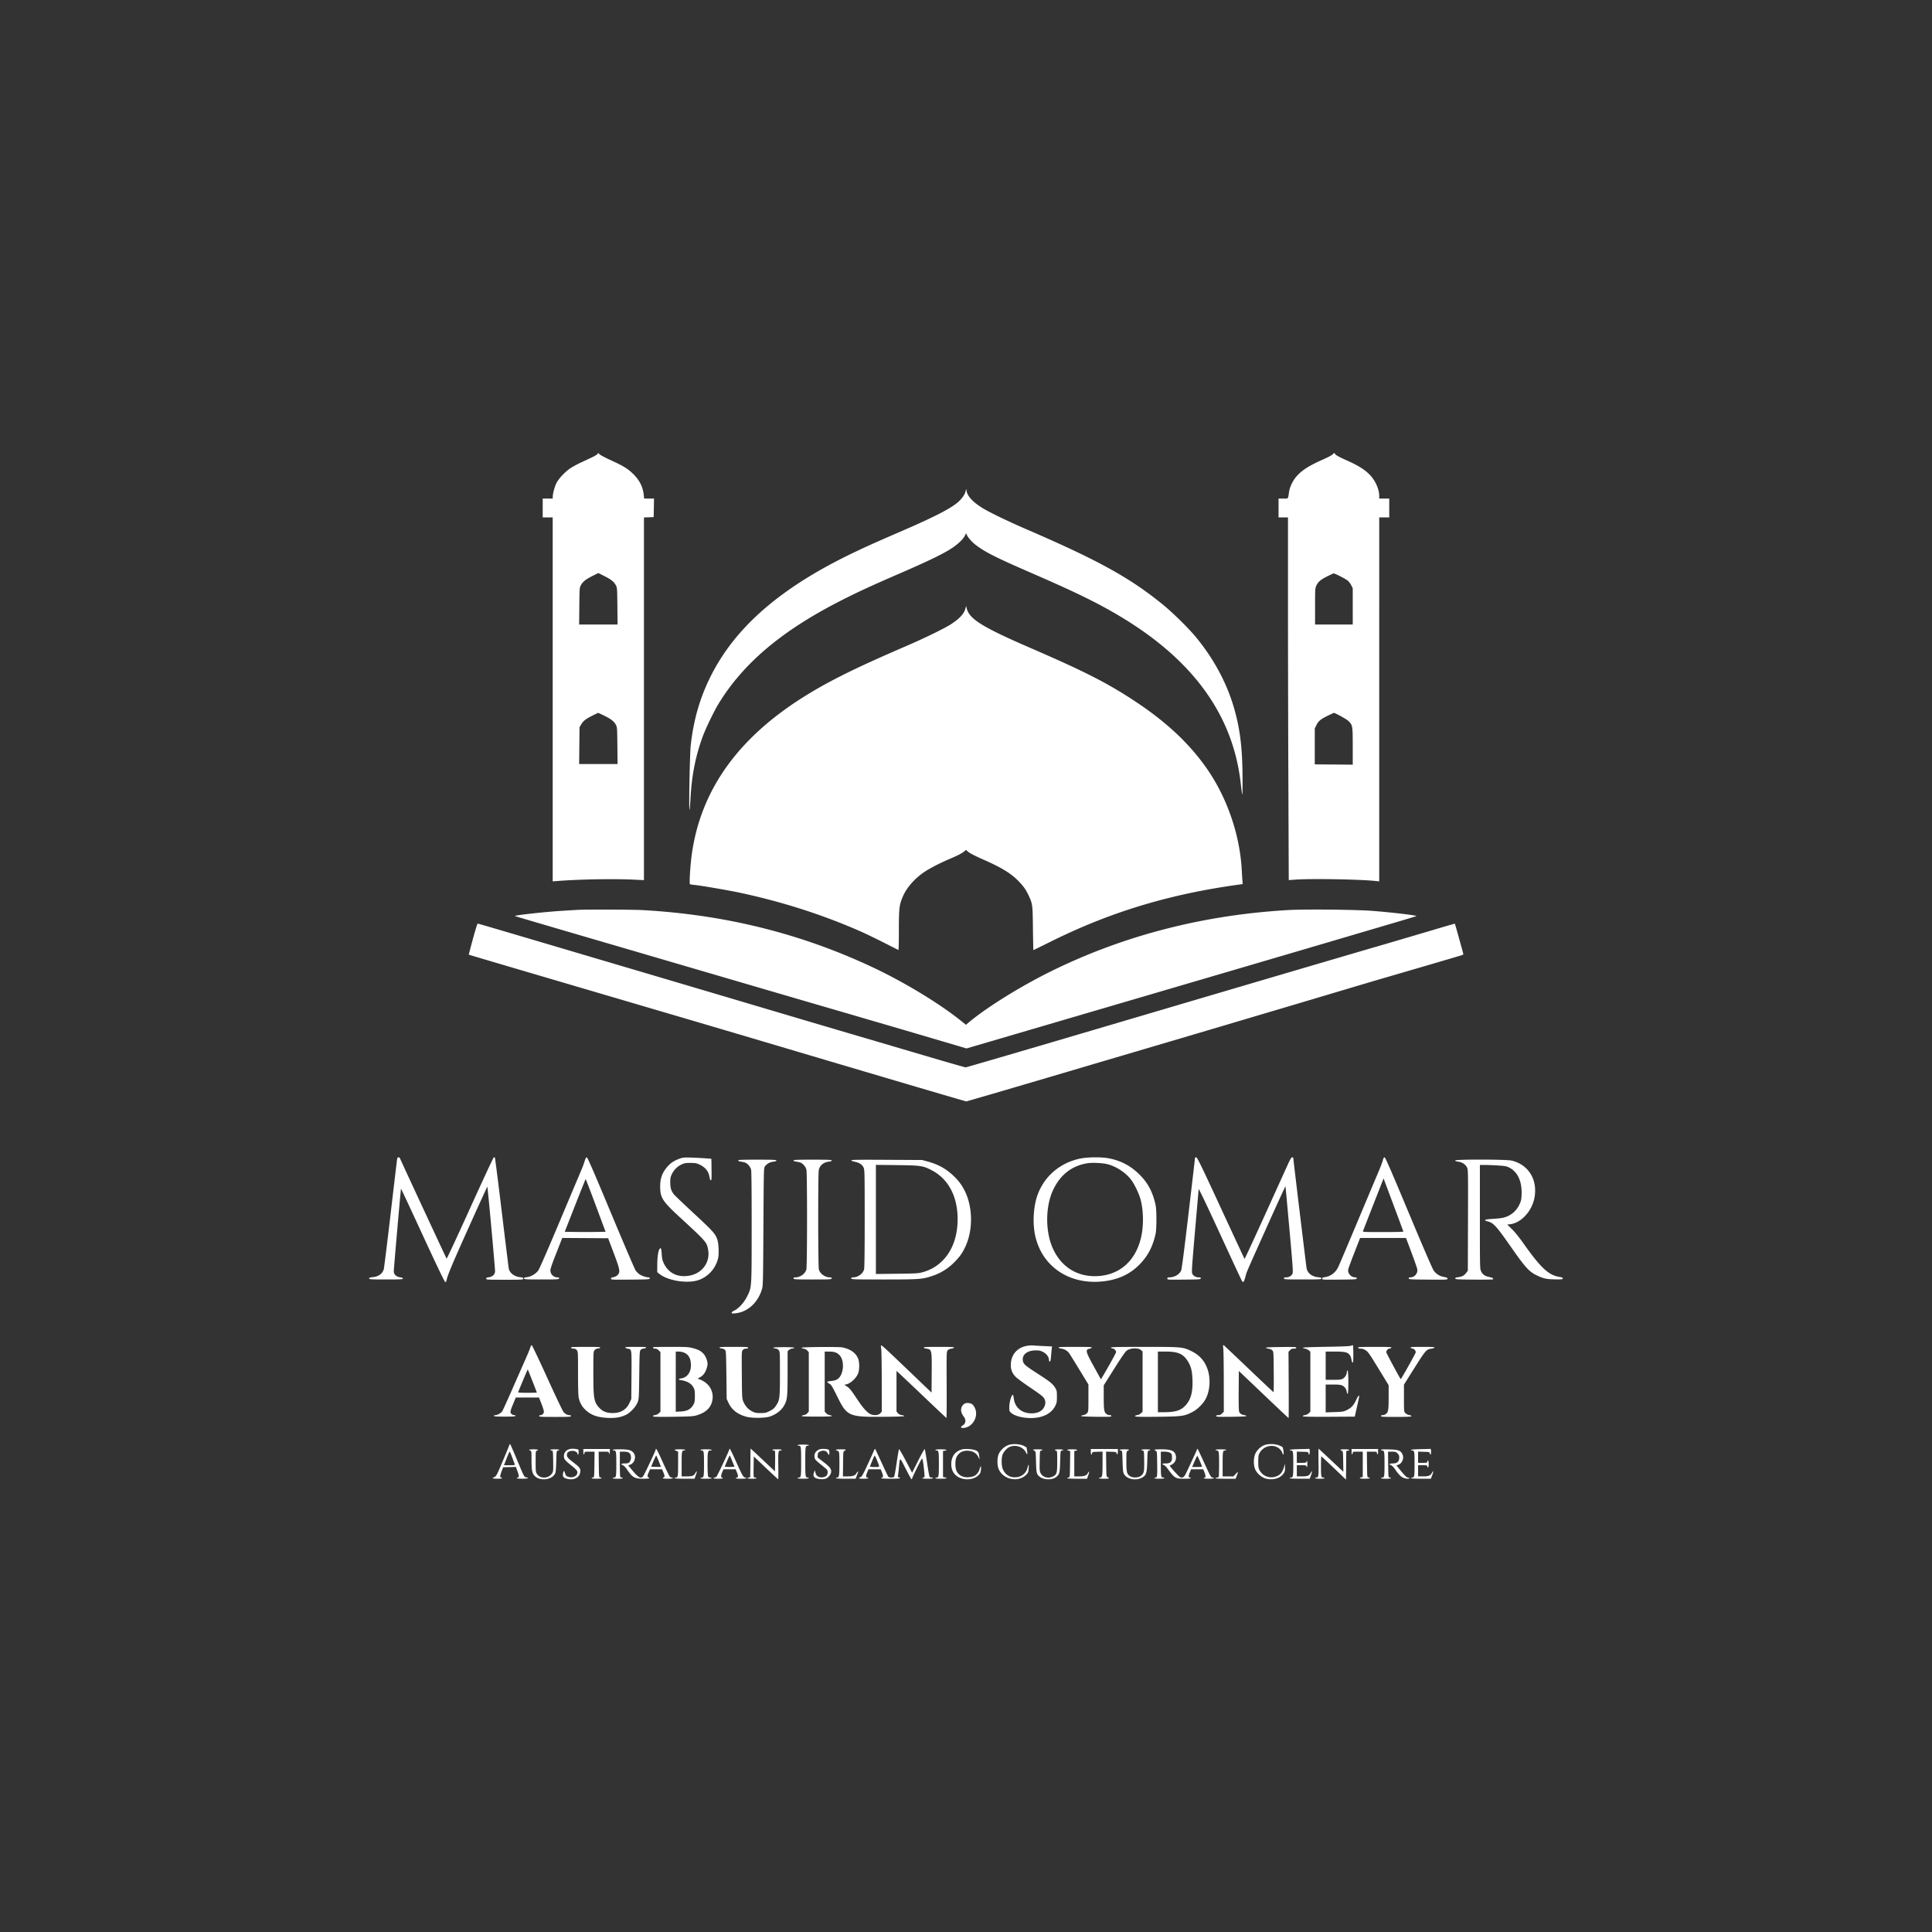 <svg xmlns="http://www.w3.org/2000/svg" width="500" height="500" version="1.0" viewBox="0 0 375 375"><rect x="0" y="0" width="375" height="375" fill="#333333" stroke="none"/><defs><clipPath id="a"><path d="M71.633 87.86h231.75v199.5H71.633Zm0 0"/></clipPath></defs><g clip-path="url(#a)"><path fill="#fff" fill-rule="evenodd" d="M115.98 88.11c-.078.124-.562.421-1.078.66-.515.242-1.492.699-2.172 1.02-.683.315-1.585.808-2.011 1.093-1.051.699-2.293 2.027-2.739 2.933-.347.711-.69 2.012-.695 2.641l-.004.316h-1.941v3.657h1.941v70.644l.887-.07c4.129-.332 11.031-.457 14.91-.262l1.914.094v-70.399l.945-.03.942-.036.031-1.8.031-1.798h-1.914l-.07-.66c-.172-1.664-.867-3-2.21-4.265-1.02-.957-1.77-1.407-4.192-2.52-1.078-.492-2.067-1.02-2.2-1.168-.23-.265-.242-.265-.375-.05m142.688.09c-.164.163-1.035.62-1.941 1.019-2.63 1.16-4.02 2.05-5.067 3.238-.719.816-1.305 2.027-1.453 3.008-.219 1.453-.09 1.308-1.125 1.308h-.914v3.657h1.828v16.32c0 8.977.035 24.816.078 35.195l.074 18.88 1.27-.09c3.094-.223 12.555-.06 15.633.269l.656.07V100.43h1.945v-3.657h-1.945v-.492c0-1.164-.598-2.66-1.492-3.738-1.02-1.227-2.41-2.129-5.113-3.316-1.012-.45-1.73-.836-1.887-1.024l-.254-.3Zm-71.262 7.218c-.148.574-.703 1.375-1.355 1.96-1.395 1.255-4.488 2.864-10.668 5.544-5.348 2.32-6.66 2.906-9.238 4.125-14.442 6.836-23.454 14.61-28.293 24.402-2.028 4.098-3.23 8.309-3.782 13.215-.183 1.672-.39 12.691-.23 12.543.039-.039.12-1.023.183-2.184.235-4.507.993-8.335 2.407-12.144.586-1.578 2.144-4.797 3.011-6.23 4.852-7.981 12.47-14.372 24.168-20.27 3.2-1.613 5.586-2.711 11.203-5.149 5.461-2.367 8.383-3.789 9.958-4.84 1.277-.859 2.21-1.765 2.554-2.492.203-.43.207-.43.309-.156.203.551.992 1.453 1.82 2.078 1.79 1.36 3.922 2.43 10.84 5.438 8.602 3.734 12.84 5.812 17.195 8.422 14.07 8.43 21.77 19.054 23.313 32.168.36 3.047.367 3.054.379.398.03-6.656-.414-10.582-1.696-14.96-1.402-4.794-3.925-9.466-7.359-13.626-1.441-1.746-4.516-4.77-6.45-6.34-6.363-5.183-12.488-8.562-26.355-14.55-3.73-1.614-7.289-3.332-8.683-4.2-1.813-1.129-2.852-2.25-3.024-3.273l-.07-.41ZM114.95 111.82c-1.281.64-1.832 1.09-2.219 1.805-.238.438-.25.621-.285 4.027l-.035 3.57h7.457l-.035-3.57c-.035-3.406-.047-3.59-.285-4.027-.387-.715-.922-1.148-2.215-1.797l-1.195-.601Zm142.774-.004c-1.344.664-1.868 1.098-2.196 1.801-.265.57-.27.645-.273 4.094v3.512h7.312v-7.04l-.293-.59c-.164-.323-.488-.741-.722-.929-.442-.348-2.496-1.39-2.7-1.367-.062.008-.57.242-1.128.52m-70.34 6.316c-.274 1.004-1.094 1.902-2.738 2.988-1.211.805-5.11 2.707-8.747 4.277-9.937 4.282-15.093 6.84-20.007 9.934-12.668 7.973-19.805 17.984-21.586 30.285-.32 2.223-.551 5.903-.375 6.012.062.039.472.101.914.144 1.18.11 6.488 1.02 8.722 1.497 8.34 1.78 16.23 4.316 23.649 7.597.879.39 2.832 1.336 4.34 2.098a420.09 420.09 0 0 0 2.828 1.43c.047.02.086-1.692.086-3.805 0-4.254.074-4.906.715-6.45.75-1.812 2.351-3.648 4.312-4.945 1.07-.707 3.09-1.746 4.856-2.492 1.55-.66 2.355-1.074 2.785-1.433l.36-.301.468.402c.293.25 1.39.809 2.969 1.504 3.601 1.594 5.347 2.676 6.851 4.242.914.953 1.383 1.63 1.88 2.707.757 1.64.773 1.77.827 6.387.028 2.312.067 4.2.094 4.2.027 0 1.578-.759 3.45-1.688 11.55-5.73 23.034-9.196 36.624-11.047l.543-.074-.055-.707a87.299 87.299 0 0 1-.12-1.965c-.364-6.957-2.895-14.25-6.93-19.961-3.336-4.719-7.696-8.801-13.578-12.711-5.458-3.625-9.805-5.848-20.485-10.477-9.281-4.02-11.855-5.61-12.375-7.629l-.137-.527Zm-72.418 20.781c-1.309.66-1.758 1.016-2.164 1.707l-.32.543-.07 7.14h7.456l-.035-3.57c-.035-3.422-.047-3.59-.289-4.039-.36-.675-.938-1.132-2.234-1.77-.63-.308-1.176-.558-1.215-.554-.04.004-.547.246-1.13.543m142.86-.047c-1.449.7-1.914 1.07-2.3 1.86l-.329.664v6.972l3.688.028 3.683.03-.003-3.57c0-4.023-.016-4.109-.868-4.937-.343-.332-2.59-1.574-2.8-1.543-.024 0-.504.227-1.07.496M112.14 176.602c-.317.02-1.5.09-2.63.16-3.702.218-9.902.906-9.542 1.054.136.059 9.289 2.746 19.484 5.723.754.219 6.23 1.824 12.168 3.563 13.277 3.89 22.02 6.449 27.195 7.957 2.59.754 5.18 1.507 7.77 2.265 1.867.547 3.73 1.094 5.598 1.637.976.281 4.843 1.418 8.597 2.527l6.828 2.012 21.852-6.41c28.832-8.461 42.605-12.504 49.906-14.66 3.301-.973 7.336-2.16 8.969-2.645 4.242-1.246 6.375-1.887 6.57-1.965.305-.125-4.3-.68-8.453-1.015-3.02-.246-13.137-.352-16.332-.168-16.52.941-32.016 4.937-46.113 11.89-5.938 2.926-12.563 7.047-16.031 9.973l-.489.41-.996-.8c-4.191-3.364-11.043-7.516-17.133-10.372-13.953-6.554-28.683-10.21-44.707-11.093-1.867-.102-10.992-.133-12.511-.04m-20.356 5.665c-.45 1.648-.805 3.011-.789 3.03.031.032 9.211 2.74 43.254 12.75 3.738 1.098 12.195 3.602 18.797 5.56 22.457 6.663 34.36 10.167 34.52 10.167.085 0 7.14-2.058 15.671-4.578 28.692-8.472 33.672-9.941 35.16-10.39.82-.243 5.497-1.633 10.399-3.086a6985.47 6985.47 0 0 0 12.855-3.825c2.168-.652 5.563-1.652 7.543-2.23 4.067-1.18 12.485-3.648 13.91-4.074.52-.156.942-.309.942-.348 0-.098-1.617-5.914-1.656-5.957-.02-.02-1.93.531-4.246 1.223-2.313.691-6.704 1.984-9.75 2.875-8.715 2.539-24.715 7.25-53.817 15.843-14.8 4.372-27.016 7.946-27.14 7.942-.125 0-3.106-.852-6.625-1.887-4.727-1.394-9.45-2.785-14.168-4.172a9552.944 9552.944 0 0 1-18.797-5.558c-6.36-1.89-12.723-3.774-19.082-5.657l-14.684-4.343c-16.176-4.79-21.258-6.285-21.367-6.285-.063 0-.48 1.351-.93 3M77.07 225.062c-.039.235-.61 5.055-1.27 10.711-.663 5.657-1.253 10.426-1.312 10.602-.297.898-1.027 1.41-2.175 1.527-.551.059-.684.11-.657.258.031.164.395.184 3.293.184 2.805 0 3.254-.024 3.254-.172 0-.117-.18-.195-.57-.25-.707-.102-1.203-.578-1.2-1.152 0-.512 1.356-15.993 1.403-16.04.023-.023 1.918 4.036 4.215 9.016 2.722 5.899 4.242 9.066 4.36 9.09.12.023.202-.07.25-.285.222-1.067.976-2.875 4.234-10.13 1.996-4.44 3.66-8.073 3.699-8.073.07 0 1.504 15.738 1.496 16.422-.008.578-.516 1.066-1.18 1.14-.43.05-.539.106-.539.278 0 .203.16.21 3.598.21 3.441 0 3.601-.007 3.601-.21 0-.176-.117-.231-.656-.29-1.062-.12-1.95-.785-2.152-1.605-.032-.129-.637-5.027-1.344-10.887-.707-5.855-1.32-10.683-1.363-10.726-.04-.04-.14-.051-.223-.02-.082.031-2.152 4.485-4.605 9.89-2.45 5.41-4.493 9.798-4.54 9.755-.062-.063-8.796-18.848-9.078-19.528-.03-.082-.152-.144-.265-.144-.153 0-.227.117-.274.43m36.395.363a20.458 20.458 0 0 1-.653 1.742c-.222.523-2.105 4.984-4.18 9.918-2.152 5.125-3.925 9.191-4.136 9.484-.48.672-1.398 1.223-2.203 1.325-.488.058-.613.117-.586.261.035.168.383.188 3.406.188 3.114 0 3.367-.016 3.407-.203.027-.149-.04-.2-.262-.2-.817 0-1.434-.597-1.434-1.398 0-.207.364-1.305.809-2.434.387-.976.77-1.957 1.152-2.937l.344-.887 4.457.028 4.457.03 1.074 2.856c1.235 3.274 1.317 3.723.746 4.293a1.527 1.527 0 0 1-.8.406c-.356.055-.47.125-.47.29 0 .207.141.214 3.743.183 3.457-.027 3.742-.043 3.777-.23.028-.145-.035-.2-.234-.2-.461 0-1.383-.32-1.8-.625a3.837 3.837 0 0 1-.704-.718c-.168-.235-2.324-5.27-4.797-11.192-3.375-8.082-4.543-10.77-4.687-10.77-.133-.003-.254.223-.426.79m18.613-.586c-1.36.457-2.101.992-2.926 2.105-.703.957-1.007 1.95-1.011 3.285-.008 2.247.398 2.887 3.84 6.06 5.152 4.75 5.21 4.815 5.468 6.296.434 2.492-1.222 4.676-3.832 5.05-2.14.31-3.84-.534-4.734-2.35-.313-.641-.383-.934-.446-1.88-.058-.883-.109-1.12-.242-1.12-.336 0-.605 1.339-.617 3.058l-.012 1.574.34.285c1.703 1.422 5.66 2.031 7.84 1.203a5.934 5.934 0 0 0 3.649-4.242c.183-.851.093-2.848-.168-3.59-.391-1.117-.852-1.629-4.536-5.039-2-1.855-3.761-3.539-3.914-3.738-.507-.672-.672-1.219-.68-2.25-.007-.817.04-1.078.29-1.617a3.998 3.998 0 0 1 1.902-1.91c.559-.258.793-.301 1.73-.297.918.004 1.184.05 1.715.297 1.184.55 1.828 1.359 2 2.53.055.348.141.54.243.54.136 0 .156-.356.132-2.086l-.03-2.086-.974-.078a80.169 80.169 0 0 0-2.683-.145c-1.48-.054-1.8-.035-2.344.145m77.598.035c-3.977.832-7.031 3.473-8.332 7.184-.7 2.007-.914 4.933-.524 7.207 1.067 6.234 6.364 10.086 13.012 9.472 2.969-.273 5.285-1.285 7.172-3.125 1.73-1.687 2.75-3.593 3.305-6.183.199-.918.199-4.575 0-5.485-.582-2.675-1.536-4.437-3.348-6.172-1.66-1.59-3.602-2.57-5.89-2.968-1.426-.25-4.04-.215-5.395.07m22.27-.102c0 .086-.567 4.954-1.258 10.817-.88 7.469-1.31 10.773-1.442 11.05-.363.766-1.324 1.301-2.324 1.301-.274 0-.348.051-.348.23 0 .227.059.231 3.227.2 2.969-.027 3.23-.043 3.265-.23.032-.16-.043-.2-.375-.2-.55 0-1.046-.27-1.257-.68-.157-.304-.114-1.011.511-8.253.38-4.356.7-8.043.715-8.192.016-.171 1.567 3.075 4.121 8.625 2.254 4.895 4.172 9.02 4.266 9.164.094.149.223.247.293.223.07-.023.238-.45.375-.95.305-1.124-.035-.335 4.2-9.78 1.964-4.38 3.581-7.899 3.597-7.828.015.074.363 3.851.773 8.394.68 7.582.727 8.29.567 8.598-.211.41-.707.68-1.258.68-.332 0-.406.038-.375.199.035.187.3.203 3.636.203 3.208 0 3.598-.02 3.63-.184.03-.148-.106-.2-.673-.258-1.18-.125-2.011-.777-2.203-1.73-.074-.379-2.582-21.14-2.582-21.383 0-.086-.097-.156-.214-.156-.165 0-.387.379-.954 1.629l-4.488 9.886c-2.059 4.543-3.77 8.235-3.805 8.2-.03-.032-2.097-4.47-4.59-9.86-3.835-8.289-4.57-9.804-4.78-9.836-.157-.02-.25.024-.25.121m36.472.415c-.07.304-.434 1.269-.805 2.144-.375.871-2.234 5.29-4.133 9.813-1.898 4.523-3.578 8.484-3.734 8.796-.531 1.086-1.46 1.786-2.578 1.95-.43.062-.543.125-.543.297 0 .207.125.214 3.34.183 3.078-.027 3.344-.043 3.379-.23.031-.149-.035-.2-.266-.2-.816 0-1.515-.765-1.39-1.527.03-.195.562-1.656 1.183-3.242l1.125-2.883h4.457l4.453.004 1.063 2.824c.582 1.555 1.09 3.012 1.125 3.238.133.82-.535 1.586-1.383 1.586-.23 0-.297.051-.266.2.035.187.32.203 3.778.23 3.566.031 3.742.024 3.742-.18 0-.164-.149-.234-.715-.34-.816-.152-1.453-.55-1.969-1.226-.207-.277-2.136-4.742-4.847-11.227-3.45-8.25-4.547-10.765-4.692-10.765-.137 0-.23.16-.324.554m-125.14.06c0 .1.202.183.585.233.325.043.73.153.903.239.437.226.879.789 1.02 1.289.077.277.116 4.082.112 11.05-.003 12.098.02 11.755-.863 13.54-.605 1.23-1.676 2.406-2.531 2.789-.29.129-.484.293-.484.406 0 .168.093.18.773.11 2.355-.255 4.348-2.09 5.121-4.731.188-.629.207-1.649.266-12.078.066-11.324.066-11.39.304-11.711.38-.508.922-.813 1.598-.899.414-.05.621-.129.621-.234 0-.133-.625-.16-3.715-.16-3.07 0-3.71.027-3.71.156m10.738 0c0 .102.203.184.59.234.324.043.73.153.902.239.433.226.879.789 1.015 1.289.172.61.165 18.777-.007 19.39-.239.86-1.207 1.543-2.192 1.543-.246 0-.316.051-.285.2.035.187.3.203 3.691.203 3.387 0 3.657-.016 3.692-.203.027-.149-.04-.2-.285-.2-.985 0-1.957-.683-2.196-1.543-.156-.566-.171-18.628-.015-19.3.207-.895.906-1.489 1.894-1.614.418-.05.625-.129.625-.234 0-.133-.629-.16-3.715-.16-3.07 0-3.714.027-3.714.156m11.222-.023c.028.082.336.203.684.273.867.176 1.445.555 1.703 1.125.203.445.21.953.215 9.895 0 6.535-.04 9.566-.125 9.882-.238.86-1.211 1.543-2.195 1.543-.247 0-.313.051-.286.204.04.187.43.199 6.325.199 6.746 0 7.379-.043 9.136-.598 1.868-.586 3.352-1.508 4.696-2.906.984-1.028 1.425-1.66 1.992-2.875 1.457-3.117 1.453-7.445-.008-10.574-.586-1.25-1.258-2.18-2.293-3.16-1.46-1.387-2.965-2.22-5-2.778l-1.098-.3-6.898-.036c-5.55-.031-6.887-.012-6.848.106m117.211.023c0 .102.207.184.598.234.758.098 1.387.508 1.687 1.094.23.45.23.594.204 10.266l-.032 9.805-.32.421c-.395.52-.836.754-1.578.84-.442.055-.563.11-.535.254.03.16.437.188 3.625.211 1.976.02 3.632-.008 3.68-.055.167-.171-.079-.324-.735-.457-.828-.168-1.254-.468-1.559-1.097-.234-.489-.238-.586-.238-10.567v-10.078l1.117.004c.61.004 1.758.05 2.551.106 1.2.082 1.535.144 2.024.394 1.667.844 2.523 2.738 2.398 5.313-.043.945-.106 1.21-.43 1.89-.64 1.344-1.8 2.25-3.273 2.563-.324.066-1.211.156-1.973.199-1.492.086-1.805.254-.894.484 1.125.282 1.675.895 4.656 5.164 2.625 3.758 3.41 4.618 4.848 5.305 1.328.637 1.906.762 3.625.785 1.214.016 1.406-.008 1.437-.168.031-.148-.117-.215-.73-.324-2.075-.36-3.598-1.809-7.04-6.687-.718-1.02-1.574-2.07-2.109-2.586l-.898-.875.574-.067c2.121-.25 4.215-2.527 4.707-5.12.664-3.497-1.149-6.458-4.43-7.231-1.035-.246-10.957-.262-10.957-.02m-71.355.535c-3.004.473-5.235 2.176-6.633 5.074-1.582 3.278-1.602 8.258-.047 11.586 1.684 3.602 4.856 5.493 8.781 5.235 4.086-.27 7.047-2.832 8.184-7.082.61-2.274.625-5.285.047-7.621-.297-1.188-1.153-3.012-1.856-3.961-1.039-1.399-2.937-2.637-4.683-3.063-.95-.226-2.867-.312-3.793-.168m-41.082 10.906v10.59l4.086-.047c3.734-.042 4.164-.07 4.976-.292 4.024-1.106 6.563-4.684 6.785-9.563.215-4.762-1.593-8.453-5.015-10.234-1.68-.875-2.117-.938-6.746-.996l-4.086-.047Zm96.578-2.949a1284.427 1284.427 0 0 0-2.031 5.207c-.07.188.164.2 3.878.2 2.176 0 3.954-.04 3.954-.086-.004-.047-.868-2.391-1.922-5.204l-1.918-5.12Zm-154.969.239-2.004 5.109 1.977.031c1.086.02 2.867.02 3.96 0l1.989-.031-1.902-5.11c-1.047-2.812-1.93-5.113-1.961-5.113-.032 0-.957 2.301-2.059 5.114m-8.676 27.543c-.062.238-.57 1.46-1.129 2.71-.867 1.961-1.73 3.918-2.59 5.88-.87 1.98-1.663 3.71-1.761 3.847-.246.34-.945.723-1.32.723-.196 0-.29.05-.258.144.035.106.554.14 2.082.14 1.531 0 2.05-.034 2.086-.14.03-.09-.063-.144-.246-.144-.164 0-.403-.11-.536-.239-.3-.3-.265-.507.364-2.027l.48-1.16h4.5l.477 1.203c.261.664.476 1.352.476 1.527 0 .371-.312.696-.668.696-.144 0-.246.07-.246.172 0 .148.418.171 3.082.171 2.668 0 3.086-.023 3.086-.171 0-.11-.11-.172-.293-.172-.355 0-.695-.164-1.082-.528-.183-.168-1.363-2.632-3.199-6.668-1.602-3.52-2.973-6.398-3.047-6.398-.078-.004-.191.191-.258.434m68.059-.356c-.027.05-.008.348.043.66.055.317.098 3.18.101 6.363l.008 5.793-.261.305c-.348.406-1.137.504-1.852.23-.66-.253-1.516-1.19-2.656-2.921-1.196-1.801-1.48-2.153-2.075-2.531-.355-.223-.445-.325-.292-.325.777-.004 2.023-1.023 2.492-2.043.347-.754.347-2.363 0-3.117-.485-1.047-1.473-1.723-3-2.047-.7-.148-7.957-.09-7.942.067.008.062.211.144.453.183.27.047.536.188.7.38l.265.308v11.511l-.265.31a1.23 1.23 0 0 1-.7.378c-.242.039-.433.121-.425.184.011.074 1.078.113 2.933.113 1.856 0 2.918-.04 2.93-.113.008-.063-.18-.145-.422-.184a1.22 1.22 0 0 1-.703-.379l-.262-.309v-11.64h.77c1.078 0 1.613.176 2.101.687 1.07 1.125.817 3.922-.43 4.692-.277.172-.683.285-1.167.328-.41.035-.758.113-.782.176-.02.066.157.218.391.343.387.207.54.45 1.531 2.457 1.942 3.922 2.2 4.036 9.239 3.973 2.476-.02 3.82-.07 3.804-.144-.015-.063-.242-.145-.504-.18-.328-.047-.566-.168-.746-.379l-.27-.313v-7.89l.727.668a844.72 844.72 0 0 1 4.801 4.55c2.242 2.137 4.113 3.899 4.16 3.915.047.015.067-2.868.047-6.407-.031-6.171-.023-6.445.184-6.703.14-.175.386-.289.71-.336.27-.035.516-.129.544-.207.035-.113-.602-.144-2.946-.144-2.34 0-2.976.031-2.941.144.027.078.258.168.516.203 1.046.145 1.066.239 1.027 4.747l-.028 3.78-4.457-4.265c-4.695-4.496-5.265-5.012-5.351-4.87m28.434.042c-1.887.285-3.114 1.602-3.231 3.477-.066 1.074.23 1.867.973 2.597.297.293 1.593 1.242 2.882 2.11 1.88 1.265 2.391 1.668 2.598 2.03.313.56.324.993.043 1.614-.418.922-1.433 1.38-2.844 1.277-1.726-.125-2.906-1.25-3.097-2.945-.035-.347-.117-.629-.18-.629-.258 0-.66 1.356-.672 2.266-.015.867-.004.906.344 1.215.96.863 3.523 1.27 5.426.867 1.488-.313 2.605-1.102 3.152-2.215.281-.578.316-.773.316-1.789 0-1.035-.027-1.191-.304-1.656-.465-.79-1.008-1.238-3.18-2.637-2.601-1.676-2.934-1.945-3.09-2.52-.328-1.23.723-2.16 2.446-2.16.707 0 .949.055 1.46.32.665.348 1.122.973 1.125 1.54 0 .187.063.312.157.312.117 0 .18-.258.234-.941.043-.52.106-1.18.14-1.469l.067-.527-1.7-.078a52.019 52.019 0 0 1-2.038-.121c-.188-.02-.649.003-1.028.062m37.973-.066c-.031.03-.02.3.031.601.047.297.09 3.18.094 6.406l.008 5.864-.332.336c-.246.242-.445.332-.746.332-.29 0-.406.05-.406.175 0 .149.375.168 2.941.141 1.875-.02 2.938-.07 2.93-.144-.008-.063-.188-.145-.399-.18-.558-.094-.851-.281-1.004-.645-.093-.222-.12-1.445-.101-4.125l.031-3.8 4.8 4.57c2.638 2.515 4.825 4.574 4.856 4.574.032.004.04-2.89.02-6.426l-.035-6.433.289-.309c.218-.238.39-.308.75-.308.336 0 .46-.047.46-.176 0-.149-.374-.168-2.94-.14-1.868.019-2.942.07-2.942.144 0 .062.219.144.488.18.285.038.598.171.742.316.25.25.254.304.285 4.191.02 2.168.004 3.938-.035 3.938-.035 0-2.218-2.055-4.855-4.57-2.633-2.512-4.809-4.571-4.832-4.571-.024 0-.067.027-.098.059m24.758.086c-.211.074-2.082.148-4.8.187-2.798.043-4.458.11-4.458.18 0 .062.195.144.434.183.234.04.558.192.715.336l.28.266v11.625l-.276.277a1.446 1.446 0 0 1-.598.348c-.582.125-.656.168-.535.285.07.07 1.949.102 5.07.082l4.96-.031.427-1.883c.234-1.039.43-1.95.43-2.031.015-.348-.227-.082-.551.613-.52 1.11-.946 1.582-1.797 2-.707.352-.809.367-2.45.422l-1.707.055v-5.403h1.434c1.531 0 1.82.078 2.317.606.148.164.292.492.328.758.039.277.117.457.191.43.191-.063.176-4.442-.016-4.509-.09-.027-.14.07-.14.278 0 .484-.367 1.078-.809 1.316-.32.168-.652.207-1.847.207h-1.457v-5.484h1.765c1.988 0 2.52.129 2.93.703.129.18.27.57.312.863.043.29.14.551.22.574.108.04.14-.347.14-1.675 0-.946-.04-1.72-.086-1.711a2.88 2.88 0 0 0-.426.133m-151.266.273c-.144.145.059.27.434.27.281 0 .45.082.625.3.227.293.234.426.234 4.45 0 2.613.047 4.375.13 4.753.198.954.62 1.727 1.28 2.352 1.102 1.043 2.305 1.48 4.36 1.586 1.465.074 2.531-.106 3.543-.602.86-.421 1.894-1.527 2.242-2.406.262-.648.27-.785.328-5.308.055-4.317.074-4.66.27-4.88.12-.132.39-.25.62-.269.223-.02.43-.098.454-.176.039-.113-.418-.144-2.027-.144-1.606 0-2.067.031-2.028.14.024.079.242.176.485.215.777.125.753-.015.718 5.13l-.035 4.628-.328.715c-.629 1.363-1.68 2.008-3.27 2.016-1.203 0-1.945-.293-2.636-1.04-1.024-1.109-1.133-1.78-1.133-6.906 0-3.797.008-3.965.23-4.246.157-.203.364-.308.649-.332.23-.02.437-.098.465-.176.035-.113-.563-.144-2.746-.144-1.532 0-2.82.031-2.864.074m15.883 0c-.137.137.05.27.395.27.23 0 .457.113.68.332l.331.336v11.566l-.273.277a1.459 1.459 0 0 1-.602.348c-.597.129-.656.164-.523.297.082.082 1.297.105 3.875.07 3.047-.043 3.883-.09 4.437-.246 1.704-.477 2.727-1.34 3.083-2.602.554-1.98-.528-3.836-2.618-4.492-.18-.058-.132-.11.27-.312.27-.133.64-.446.82-.7.352-.48.676-1.398.676-1.906 0-.593-.36-1.5-.774-1.957-.507-.566-1.05-.847-2.167-1.133-.762-.195-1.278-.222-4.204-.222-1.832 0-3.363.031-3.406.074m12.863.07c.024.078.23.157.454.176.23.02.5.137.62.27.196.218.215.558.27 4.879l.055 4.644.367.774c.64 1.355 1.758 2.218 3.461 2.675 1.145.309 3.715.274 4.617-.058 1.336-.493 2.278-1.266 2.801-2.293.52-1.012.578-1.637.578-6.137l.004-4.234.258-.239c.14-.132.433-.257.656-.277.219-.023.387-.09.371-.152-.02-.07-.793-.114-2.027-.114-1.238 0-2.012.043-2.031.114-.016.062.164.129.398.148.293.024.496.125.656.332.223.281.23.445.23 4.54 0 4.788-.042 5.163-.773 6.234-.343.503-.582.707-1.207 1.023-.715.363-.863.398-1.785.398-.89 0-1.082-.039-1.672-.343-.742-.38-1.336-1.059-1.703-1.961-.207-.504-.226-.89-.258-5.117-.039-4.504-.035-4.575.2-4.829a.838.838 0 0 1 .636-.253c.274 0 .395-.055.395-.172 0-.149-.39-.172-2.809-.172-2.195 0-2.8.031-2.762.144m65.817 0c.023.078.277.168.562.203.598.07 1.211.446 1.551.957.129.192 1.012 1.622 1.961 3.172l1.723 2.825v2.628c0 2.579-.004 2.633-.262 2.934-.168.191-.43.332-.715.379-.25.039-.45.125-.45.187 0 .067 1.11.122 2.942.141 2.567.027 2.942.008 2.942-.14 0-.114-.11-.176-.317-.176a1.18 1.18 0 0 1-.586-.188c-.507-.355-.582-.773-.582-3.273v-2.324l2.051-3.25c1.531-2.426 2.156-3.317 2.465-3.528.746-.5 2.223-.531 2.734-.058l.29.27v11.675l-.274.277a1.459 1.459 0 0 1-.602.348c-.593.129-.656.164-.527.293.086.086 1.453.105 4.332.074 4.73-.055 5.207-.121 6.781-.95 1.028-.538 2.172-1.718 2.637-2.71.754-1.61.863-3.79.277-5.535-.558-1.653-1.57-2.785-3.195-3.574-1.61-.778-1.86-.801-9.144-.801-5.082.004-6.461.035-6.426.144.027.078.183.157.351.176.313.04.649.399.649.7 0 .152-1.547 2.949-2.582 4.675l-.363.606-1.383-2.508c-1.606-2.906-1.688-3.258-.809-3.438.207-.039.399-.14.426-.215.035-.109-.695-.14-3.23-.14-2.57 0-3.266.031-3.227.144m58.21-.07c-.152.148.063.27.477.27.274 0 .61.117.934.324.445.281.754.726 2.48 3.55l1.97 3.227v2.336c0 2.512-.075 2.93-.583 3.285a1.18 1.18 0 0 1-.586.188c-.203 0-.316.062-.316.172 0 .148.398.171 2.906.171 1.828 0 2.934-.043 2.98-.117.075-.117-.007-.156-.554-.277a1.446 1.446 0 0 1-.598-.348c-.277-.277-.277-.277-.277-2.902v-2.625l1.894-3.008c2.348-3.723 2.457-3.848 3.465-3.973.281-.035.528-.125.555-.203.035-.113-.477-.144-2.317-.144-1.835 0-2.347.031-2.312.144.027.078.184.157.352.176.328.04.648.402.648.738 0 .192-2.852 5.274-2.914 5.2-.2-.215-2.8-5.059-2.8-5.207 0-.329.323-.692.651-.73.168-.02.325-.099.352-.177.035-.113-.644-.144-3.144-.144-1.754 0-3.223.031-3.262.074m-132.512 6.68v5.843l.941-.05c1.325-.075 2.02-.461 2.524-1.407.2-.375.242-.66.246-1.601 0-.973-.035-1.211-.258-1.63-.426-.796-1.203-1.257-2.453-1.452-.57-.09-.543-.238.055-.336 1.426-.223 2.172-1.652 1.8-3.442-.234-1.136-1.078-1.761-2.37-1.765h-.485Zm93.582.043v5.886h1.172c2.23-.004 3.281-.332 4.184-1.312 1.039-1.125 1.437-2.582 1.359-4.95-.063-1.82-.29-2.675-.984-3.75-.86-1.331-1.88-1.757-4.211-1.757h-1.52Zm-123.226-.309a877.711 877.711 0 0 0-.946 2.281c-.043.11.356.145 1.781.145 1.016 0 1.844-.024 1.844-.047 0-.059-1.722-4.457-1.761-4.496-.012-.012-.426.937-.918 2.117m85.757 4.504c-.433.234-.722.71-.726 1.195-.004.485.125.82.547 1.399.464.636.351 1.32-.29 1.707-.488.3-.285.527.387.426 1.707-.254 2.778-2.313 2.02-3.88-.14-.296-.38-.617-.528-.714-.37-.242-1.078-.309-1.41-.133m-88.402 8.035c-.035.125-.613 1.54-1.29 3.14-1.12 2.665-1.257 2.927-1.589 3.087-.2.093-.363.207-.367.254 0 .046.41.086.914.086.531 0 .914-.047.914-.114 0-.062-.074-.113-.16-.113-.285 0-.274-.273.043-1.145l.316-.855 2.485-.063.308.86c.313.867.32 1.203.024 1.203-.09 0-.16.05-.16.113 0 .067.437.114 1.085.114 1.059 0 1.426-.13.747-.266-.415-.082-.391-.04-1.84-3.52-.64-1.53-1.207-2.836-1.266-2.894-.066-.074-.129-.031-.164.113m96.77.059c-.727.289-1.465.988-1.786 1.691-.336.735-.336 2.254 0 2.988.926 2.047 3.852 2.594 5.375 1.008.328-.344.375-.472.43-1.238.066-.895-.023-.86-.285.117-.203.758-.938 1.426-1.754 1.598-1.34.277-2.418-.262-2.965-1.485-.3-.671-.32-2.238-.035-2.914.219-.507.777-1.14 1.215-1.367 1.129-.594 2.71-.133 3.254.942.3.597.39.539.273-.172a9.818 9.818 0 0 1-.094-.672c-.003-.07-.277-.246-.609-.39-.855-.376-2.219-.423-3.02-.106m49.883-.055c-.777.242-1.629 1.055-1.922 1.832-.289.777-.308 1.957-.042 2.738.277.82 1.156 1.657 2.015 1.926 1.344.422 2.848.043 3.516-.879.293-.402.332-.554.324-1.215l-.012-.754-.144.516c-.254.91-.602 1.457-1.121 1.754-1.332.758-2.957.316-3.66-.992-.215-.406-.254-.656-.254-1.676s.039-1.27.253-1.676c.829-1.543 3.012-1.867 4.075-.605.164.195.332.48.37.633.04.152.114.277.173.277.14 0-.012-1.281-.176-1.457-.07-.078-.426-.246-.781-.371-.766-.27-1.84-.29-2.614-.051m-90.71.05c0 .063.093.114.206.114.454 0 .477.172.477 3.086 0 2.914-.023 3.086-.477 3.086-.113 0-.207.05-.207.113 0 .067.438.114 1.086.114.649 0 1.086-.047 1.086-.114 0-.062-.093-.113-.207-.113-.453 0-.48-.172-.48-3.086 0-2.914.027-3.086.48-3.086.114 0 .207-.05.207-.113 0-.067-.437-.113-1.086-.113-.648 0-1.086.046-1.086.113m-44.515.847c-.547.239-.848.7-.848 1.297 0 .578.192.805 1.688 1.996.52.414.851.77.898.965.191.762-.754 1.348-1.7 1.047-.437-.137-.503-.21-.671-.71-.2-.606-.281-.579-.395.12-.085.543.09.77.727.946 1.36.379 2.5-.188 2.625-1.301.078-.692-.074-.899-1.402-1.914-1.106-.844-1.285-1.098-1.153-1.633.094-.363.461-.555 1.067-.555.5 0 .945.27.945.57 0 .083.05.153.113.153s.114-.223.114-.5c0-.488-.008-.5-.426-.57-.66-.11-1.195-.079-1.582.09m2.922.445c0 .336.047.52.117.476.062-.039.113-.168.113-.289 0-.203.086-.222.973-.222h.972l-.03 2.484c-.028 2.48-.032 2.484-.286 2.523-.14.02-.258.082-.258.141 0 .059.438.106.973.106.531 0 .969-.047.969-.106s-.114-.121-.258-.14c-.254-.04-.254-.044-.285-2.524l-.032-2.484h.965c.946 0 .965.004 1.078.312.102.285.114.262.121-.258l.012-.57h-5.144Zm14.054-.465c0 .215-2.273 5.023-2.48 5.254-.43.476-.93.18-2.129-1.27l-.734-.89.382-.14c.809-.29 1.2-1.43.739-2.161-.403-.637-.977-.817-2.66-.82-.899 0-1.457.043-1.457.113 0 .062.093.113.207.113.445 0 .48.192.48 2.63 0 2.437-.035 2.628-.48 2.628-.114 0-.207.05-.207.113 0 .067.398.114.972.114.57 0 .969-.047.969-.114 0-.062-.098-.113-.215-.113-.121 0-.246-.082-.285-.18-.04-.101-.07-1.23-.07-2.515v-2.332h.68c.374 0 .804.054.96.125.512.234.688 1.062.364 1.695-.204.39-.376.465-1.094.465-.664 0-.809.148-.332.344.191.082.508.382.703.671 1.164 1.727 1.535 1.95 3.262 1.954 1.066 0 1.441-.098 1-.27-.235-.09-.215-.328.07-.992l.242-.567h2.34l.246.586c.29.696.3.887.07.973-.418.16-.093.27.801.27.57 0 .973-.047.973-.114 0-.062-.086-.113-.192-.113-.105 0-.277-.078-.382-.172-.106-.098-.723-1.355-1.372-2.8-1.07-2.376-1.367-2.915-1.37-2.485m14.284-.02c0 .2-2.285 5.059-2.484 5.278-.098.11-.273.199-.39.199-.118 0-.211.05-.211.113 0 .067.382.114.914.114.535 0 .914-.047.914-.114 0-.062-.078-.113-.172-.113-.242 0-.215-.441.062-1.07l.235-.532h2.363l.254.63c.266.652.246.972-.055.972-.094 0-.172.05-.172.113 0 .067.418.114 1.028.114.609 0 1.027-.047 1.027-.114 0-.062-.098-.113-.219-.113-.351 0-.57-.383-1.777-3.066-1.012-2.258-1.316-2.817-1.316-2.41m4.085 2.628-.03 2.79-.259.038c-.14.02-.254.082-.254.141 0 .059.383.106.856.106.496 0 .855-.047.855-.114 0-.062-.101-.113-.23-.113s-.258-.066-.29-.148c-.03-.082-.042-1.004-.023-2.051l.032-1.903 2.34 2.22c1.289 1.222 2.37 2.222 2.402 2.222.031 0 .039-1.184.02-2.633-.044-2.754-.008-2.965.449-2.965.117 0 .214-.05.214-.113 0-.067-.378-.113-.914-.113-.53 0-.914.046-.914.113 0 .062.106.113.235.113.125 0 .258.067.285.149.031.082.043.992.027 2.027l-.031 1.879-2.063-1.942a285.278 285.278 0 0 0-2.367-2.214l-.308-.278Zm13.34-2.597c-.613.285-.918.718-.906 1.285.016.605.106.719 1.504 1.836 1.016.808 1.059.86 1.059 1.297 0 .57-.274.859-.903.968-.738.125-1.293-.199-1.457-.855l-.129-.516-.125.325c-.242.601-.168.964.239 1.175.562.29 1.66.332 2.144.078.48-.25.914-.867.914-1.304 0-.582-.262-.914-1.457-1.836l-1.184-.918.036-.473c.03-.422.082-.496.468-.683.606-.297 1.211-.153 1.465.351.102.203.219.332.258.293.106-.105.086-.75-.027-.933-.145-.227-1.473-.29-1.899-.09m10.625.261c-.101.243-.656 1.465-1.234 2.715-.887 1.926-1.098 2.293-1.363 2.399-.54.207-.352.297.597.297.535 0 .914-.047.914-.114 0-.062-.078-.113-.175-.113-.301 0-.313-.316-.043-.969l.261-.633h2.368l.222.524c.27.633.293 1.078.055 1.078-.098 0-.172.05-.172.113 0 .07.684.114 1.828.114 1.649 0 2.23-.094 1.594-.262-.176-.047-.219-.13-.176-.328.031-.145.113-.832.184-1.524.214-2.172.117-2.176 1.265.067.563 1.09 1.07 2.035 1.137 2.097.078.082.14.028.191-.164.04-.156.48-1.11.98-2.113.735-1.477.927-1.785 1-1.602.138.34.477 3.352.395 3.485-.039.062-.144.117-.238.117-.09 0-.164.05-.164.113 0 .067.422.114 1.031.114.61 0 1.028-.047 1.028-.114 0-.062-.121-.113-.274-.113-.148 0-.324-.066-.387-.145-.066-.078-.285-1.296-.492-2.71-.203-1.415-.41-2.618-.457-2.672-.05-.059-.62.957-1.27 2.246l-1.179 2.351-1.21-2.308c-.669-1.266-1.259-2.293-1.313-2.282-.059.016-.27 1.192-.473 2.618-.203 1.425-.43 2.66-.5 2.746-.172.203-.95.199-1.121-.008-.074-.086-.664-1.324-1.313-2.746-.648-1.422-1.21-2.613-1.246-2.649-.035-.035-.148.133-.25.375m17.164-.296c-1.363.34-2.136 1.375-2.136 2.847 0 .938.27 1.621.851 2.16 1.156 1.063 3.328 1.082 4.406.035.372-.363.442-.511.5-1.078.082-.78-.058-.863-.25-.148-.164.625-.71 1.27-1.203 1.418-1.5.469-2.785.055-3.289-1.055-.27-.597-.293-1.957-.039-2.558.45-1.079 1.488-1.551 2.79-1.274.698.149 1.21.555 1.503 1.184l.215.465-.063-.688c-.074-.77-.257-1-.949-1.2-.613-.179-1.84-.233-2.336-.108m24.942.48c0 .55.183.758.25.285.035-.242.097-.258 1.035-.289l1-.035v2.3c0 2.376-.059 2.739-.461 2.739-.121 0-.223.05-.223.113 0 .067.399.114.97.114.983 0 1.183-.079.714-.286-.254-.113-.258-.148-.29-2.546l-.026-2.434 1 .035c.94.031 1.003.047 1.039.293.062.426.25.16.25-.352v-.48h-5.258Zm20.586-.36c-.102.266-1.317 2.891-2.067 4.473-.394.828-.691 1.028-1.199.797-.238-.11-2.09-2.18-1.992-2.23.023-.012.195-.102.383-.196.566-.293.886-.879.828-1.515-.102-1.094-.785-1.45-2.797-1.453-1.383 0-1.649.066-1.145.285.254.113.258.152.29 2.398.039 2.555.007 2.801-.32 2.801-.126 0-.227.05-.227.113 0 .067.402.114.972.114s.973-.047.973-.114c0-.062-.094-.113-.207-.113-.445 0-.48-.191-.48-2.652v-2.375h.69c.727 0 1.29.207 1.411.52.039.1.07.413.07.694 0 .747-.355 1.07-1.175 1.07-.735 0-.891.106-.442.294.184.078.477.34.652.578 1.485 2.031 1.598 2.098 3.399 2.098.738 0 1.223-.043 1.223-.114 0-.062-.079-.113-.176-.113-.301 0-.313-.316-.043-.969l.262-.633h2.351l.184.43c.293.692.343 1.172.12 1.172-.1 0-.183.05-.183.113 0 .067.399.114.969.114s.973-.047.973-.114c0-.062-.102-.113-.227-.113-.313 0-.418-.188-1.715-3.027-.629-1.371-1.168-2.52-1.2-2.551-.026-.027-.1.07-.155.219m19.836-.157c-1.07.024-1.801.082-1.801.149 0 .058.094.11.207.11.445 0 .48.19.48 2.628s-.035 2.629-.48 2.629c-.113 0-.207.05-.207.113 0 .07.722.114 1.933.114h1.938l.238-.645c.274-.73.254-1.082-.031-.531-.316.605-.586.719-1.703.719h-1.004v-2.168h.902c.832 0 .907.02.989.253.078.235.09.227.132-.113a3.288 3.288 0 0 0 0-.742c-.043-.336-.054-.348-.132-.113-.082.234-.157.257-.989.257h-.902v-2.18l1.113.032c1.059.031 1.117.047 1.153.29.07.483.25.257.25-.313 0-.395-.047-.563-.145-.547-.078.015-.953.043-1.941.058m3.78 2.547c.044 2.758.009 2.969-.452 2.969-.117 0-.215.05-.215.113 0 .067.383.114.914.114.535 0 .914-.047.914-.114 0-.062-.094-.113-.207-.113-.434 0-.477-.211-.477-2.195 0-1.055.028-1.918.067-1.918.039 0 1.129 1.015 2.43 2.254l2.359 2.257.031-2.77.027-2.769.286-.07c.554-.137.27-.273-.575-.273-.875 0-1.054.086-.597.285.25.11.258.164.285 2.097l.035 1.985-.96-.899-2.388-2.242c-.785-.738-1.449-1.344-1.472-1.344-.024 0-.028 1.188-.004 2.633m6.418-2.023c0 .336.043.52.113.476.063-.039.113-.168.113-.289 0-.203.086-.222.973-.222h.969v4.906l-.285.074c-.578.145-.258.274.687.274.535 0 .969-.047.969-.106s-.113-.121-.254-.14c-.258-.04-.258-.044-.29-2.524l-.03-2.484h.972c.887 0 .973.02.973.222 0 .121.055.25.117.29.07.042.113-.141.113-.477v-.551h-5.14Zm13.34-.524c-1.07.024-1.801.082-1.801.149 0 .058.094.11.207.11.445 0 .48.19.48 2.628s-.035 2.629-.48 2.629c-.113 0-.207.05-.207.113 0 .07.719.114 1.93.114h1.925l.258-.688c.278-.734.246-1.043-.043-.48-.297.57-.637.71-1.722.71h-.977v-2.167h.867c.774 0 .875.023.93.226.117.457.262.211.262-.457s-.145-.914-.262-.457c-.055.203-.156.23-.93.23h-.867v-2.18l1.113.032c1.059.031 1.117.047 1.153.29.066.483.25.257.25-.313 0-.395-.047-.563-.145-.547-.078.015-.953.043-1.941.058m-172.97.133c0 .055.106.125.231.16.215.055.227.157.227 1.79 0 2.027.121 2.632.633 3.14 1.004 1.008 3.261.766 3.906-.422.164-.3.211-.758.262-2.43.054-2.023.058-2.054.312-2.09.145-.023.258-.085.258-.144 0-.059-.387-.105-.855-.105-.473 0-.86.046-.86.105s.117.121.258.145c.254.035.258.058.29 2.043.03 1.93.019 2.023-.231 2.398-.68 1.02-2.317 1.063-2.926.078-.227-.367-.246-.55-.246-2.422 0-1.93.011-2.031.23-2.086.496-.132.184-.261-.629-.261-.472 0-.86.043-.86.101m28.224-.012c0 .047.156.145.343.22l.344.128v2.387c0 2.469-.035 2.66-.48 2.66-.114 0-.207.05-.207.113 0 .07.722.114 1.937.114h1.934l.238-.645c.277-.73.254-1.082-.031-.531-.317.605-.582.719-1.703.719h-1.004v-2.375c0-2.461.035-2.653.48-2.653.113 0 .207-.05.207-.113 0-.067-.418-.113-1.027-.113-.567 0-1.031.039-1.031.09m5.027.023c0 .062.094.113.207.113.445 0 .48.192.48 2.63 0 2.437-.035 2.628-.48 2.628-.113 0-.207.05-.207.113 0 .067.441.114 1.086.114.648 0 1.086-.047 1.086-.114 0-.062-.125-.113-.281-.113-.16 0-.332-.094-.399-.223-.07-.129-.117-1.129-.117-2.449 0-2.371.047-2.586.578-2.586.121 0 .219-.05.219-.113 0-.067-.438-.113-1.086-.113-.645 0-1.086.046-1.086.113m26.281 0c0 .062.074.113.164.113.09 0 .246.082.344.18.152.152.18.535.18 2.406 0 2.309-.063 2.672-.461 2.672-.125 0-.227.05-.227.113 0 .07.719.114 1.922.114h1.918l.223-.594.261-.688c.102-.234-.191-.05-.328.207-.25.461-.68.618-1.707.618h-.922l.032-2.426c.03-2.395.035-2.43.289-2.543.468-.203.265-.285-.715-.285-.57 0-.973.046-.973.113m19.313 0c0 .062.093.113.203.113.445 0 .48.192.48 2.63 0 2.437-.035 2.628-.48 2.628-.11 0-.203.05-.203.113 0 .07.437.114 1.086.114 1.058 0 1.425-.13.742-.266l-.344-.07v-5.04l.344-.07c.683-.133.316-.265-.742-.265-.649 0-1.086.046-1.086.113m18.968-.027c0 .046.114.136.254.199.25.11.262.172.317 2.172.058 2.117.097 2.304.59 2.765.816.762 2.625.801 3.43.07.534-.484.605-.788.663-2.953.059-2.023.063-2.054.317-2.09.57-.081.203-.25-.543-.25-.766 0-1.059.133-.574.262.218.055.23.157.23 2.078 0 2.293-.07 2.54-.824 2.926-.875.45-1.926.192-2.36-.578-.234-.418-.25-.566-.218-2.422.03-1.957.035-1.98.289-2.015.14-.024.258-.086.258-.145s-.415-.105-.915-.105c-.503 0-.914.039-.914.086m6.625.015c0 .055.13.133.29.172l.289.074-.032 2.54c-.03 2.534-.03 2.538-.289 2.577-.14.02-.258.082-.258.141 0 .063.813.106 1.922.106h1.918l.246-.684c.25-.695.196-.93-.09-.39-.25.46-.68.616-1.703.616h-.921v-4.906l.285-.074c.582-.144.257-.273-.684-.273-.535 0-.973.043-.973.101m10.172.004c0 .059.114.121.254.145.254.035.258.066.317 2.09.047 1.652.097 2.128.254 2.421.609 1.118 2.558 1.426 3.757.594.602-.418.723-.887.786-3.07.058-1.969.062-2 .316-2.035.14-.024.258-.086.258-.145s-.387-.105-.86-.105c-.468 0-.855.046-.855.105s.113.121.258.145c.254.035.257.058.285 1.976.035 2.137-.047 2.488-.684 2.953-.433.32-1.402.375-1.914.11-.754-.395-.86-.75-.86-2.95 0-1.902.005-1.941.259-2.054.46-.203.27-.285-.657-.285-.504 0-.914.046-.914.105m18.625.008c0 .062.09.113.203.113.446 0 .48.195.48 2.586 0 1.27-.03 2.39-.07 2.492-.035.098-.19.18-.34.18-.152 0-.273.05-.273.113 0 .07.723.114 1.938.114h1.941l.176-.422c.098-.23.21-.551.25-.707.063-.254.016-.23-.387.191l-.457.48h-2.09v-2.375c0-2.46.032-2.652.477-2.652.113 0 .207-.05.207-.113 0-.067-.418-.113-1.027-.113-.61 0-1.028.046-1.028.113m32.106-.012c0 .07.094.125.207.125.445 0 .48.192.48 2.63 0 2.437-.035 2.628-.48 2.628-.113 0-.207.05-.207.113 0 .067.402.114.972.114.536 0 .97-.047.97-.106s-.114-.121-.255-.14c-.258-.04-.258-.044-.289-2.524l-.031-2.484h.754c.68 0 .785.03 1.086.332.25.246.336.445.336.75 0 .832-.371 1.195-1.223 1.199-.7.004-.855.148-.371.348.191.082.508.382.703.671.688 1.02 1.164 1.528 1.625 1.739.5.226 1.207.289 1.207.101 0-.062-.09-.113-.2-.117-.284-.004-.57-.266-1.483-1.379l-.809-.98.387-.137c.77-.281 1.156-1.32.77-2.066-.368-.707-.794-.856-2.579-.903-1.086-.027-1.57 0-1.57.086m-169.696 1.621-.53 1.364h1.085c.985 0 1.078-.02 1.004-.204-.043-.109-.258-.687-.48-1.285-.223-.597-.438-1.117-.477-1.16-.039-.043-.312.535-.602 1.285m28.5.535-.468 1.114.918.03c.504.02.937.017.96-.007.044-.043-.785-2.09-.886-2.191-.031-.032-.266.445-.524 1.054m14.278-.003-.461 1.117.441.035c.242.02.668.02.95 0l.503-.035-.418-1.051c-.23-.578-.449-1.078-.484-1.117-.039-.035-.277.437-.531 1.05m28.613-1.027c-.121.192-.875 2.016-.875 2.11 0 .05.414.09.922.09 1.059 0 1.016.144.406-1.372-.21-.52-.414-.89-.453-.828m62.113 1.113-.464 1.086h.96c.528 0 .961-.027.961-.058 0-.153-.847-2.11-.914-2.11-.043 0-.285.489-.543 1.082"/></g></svg>